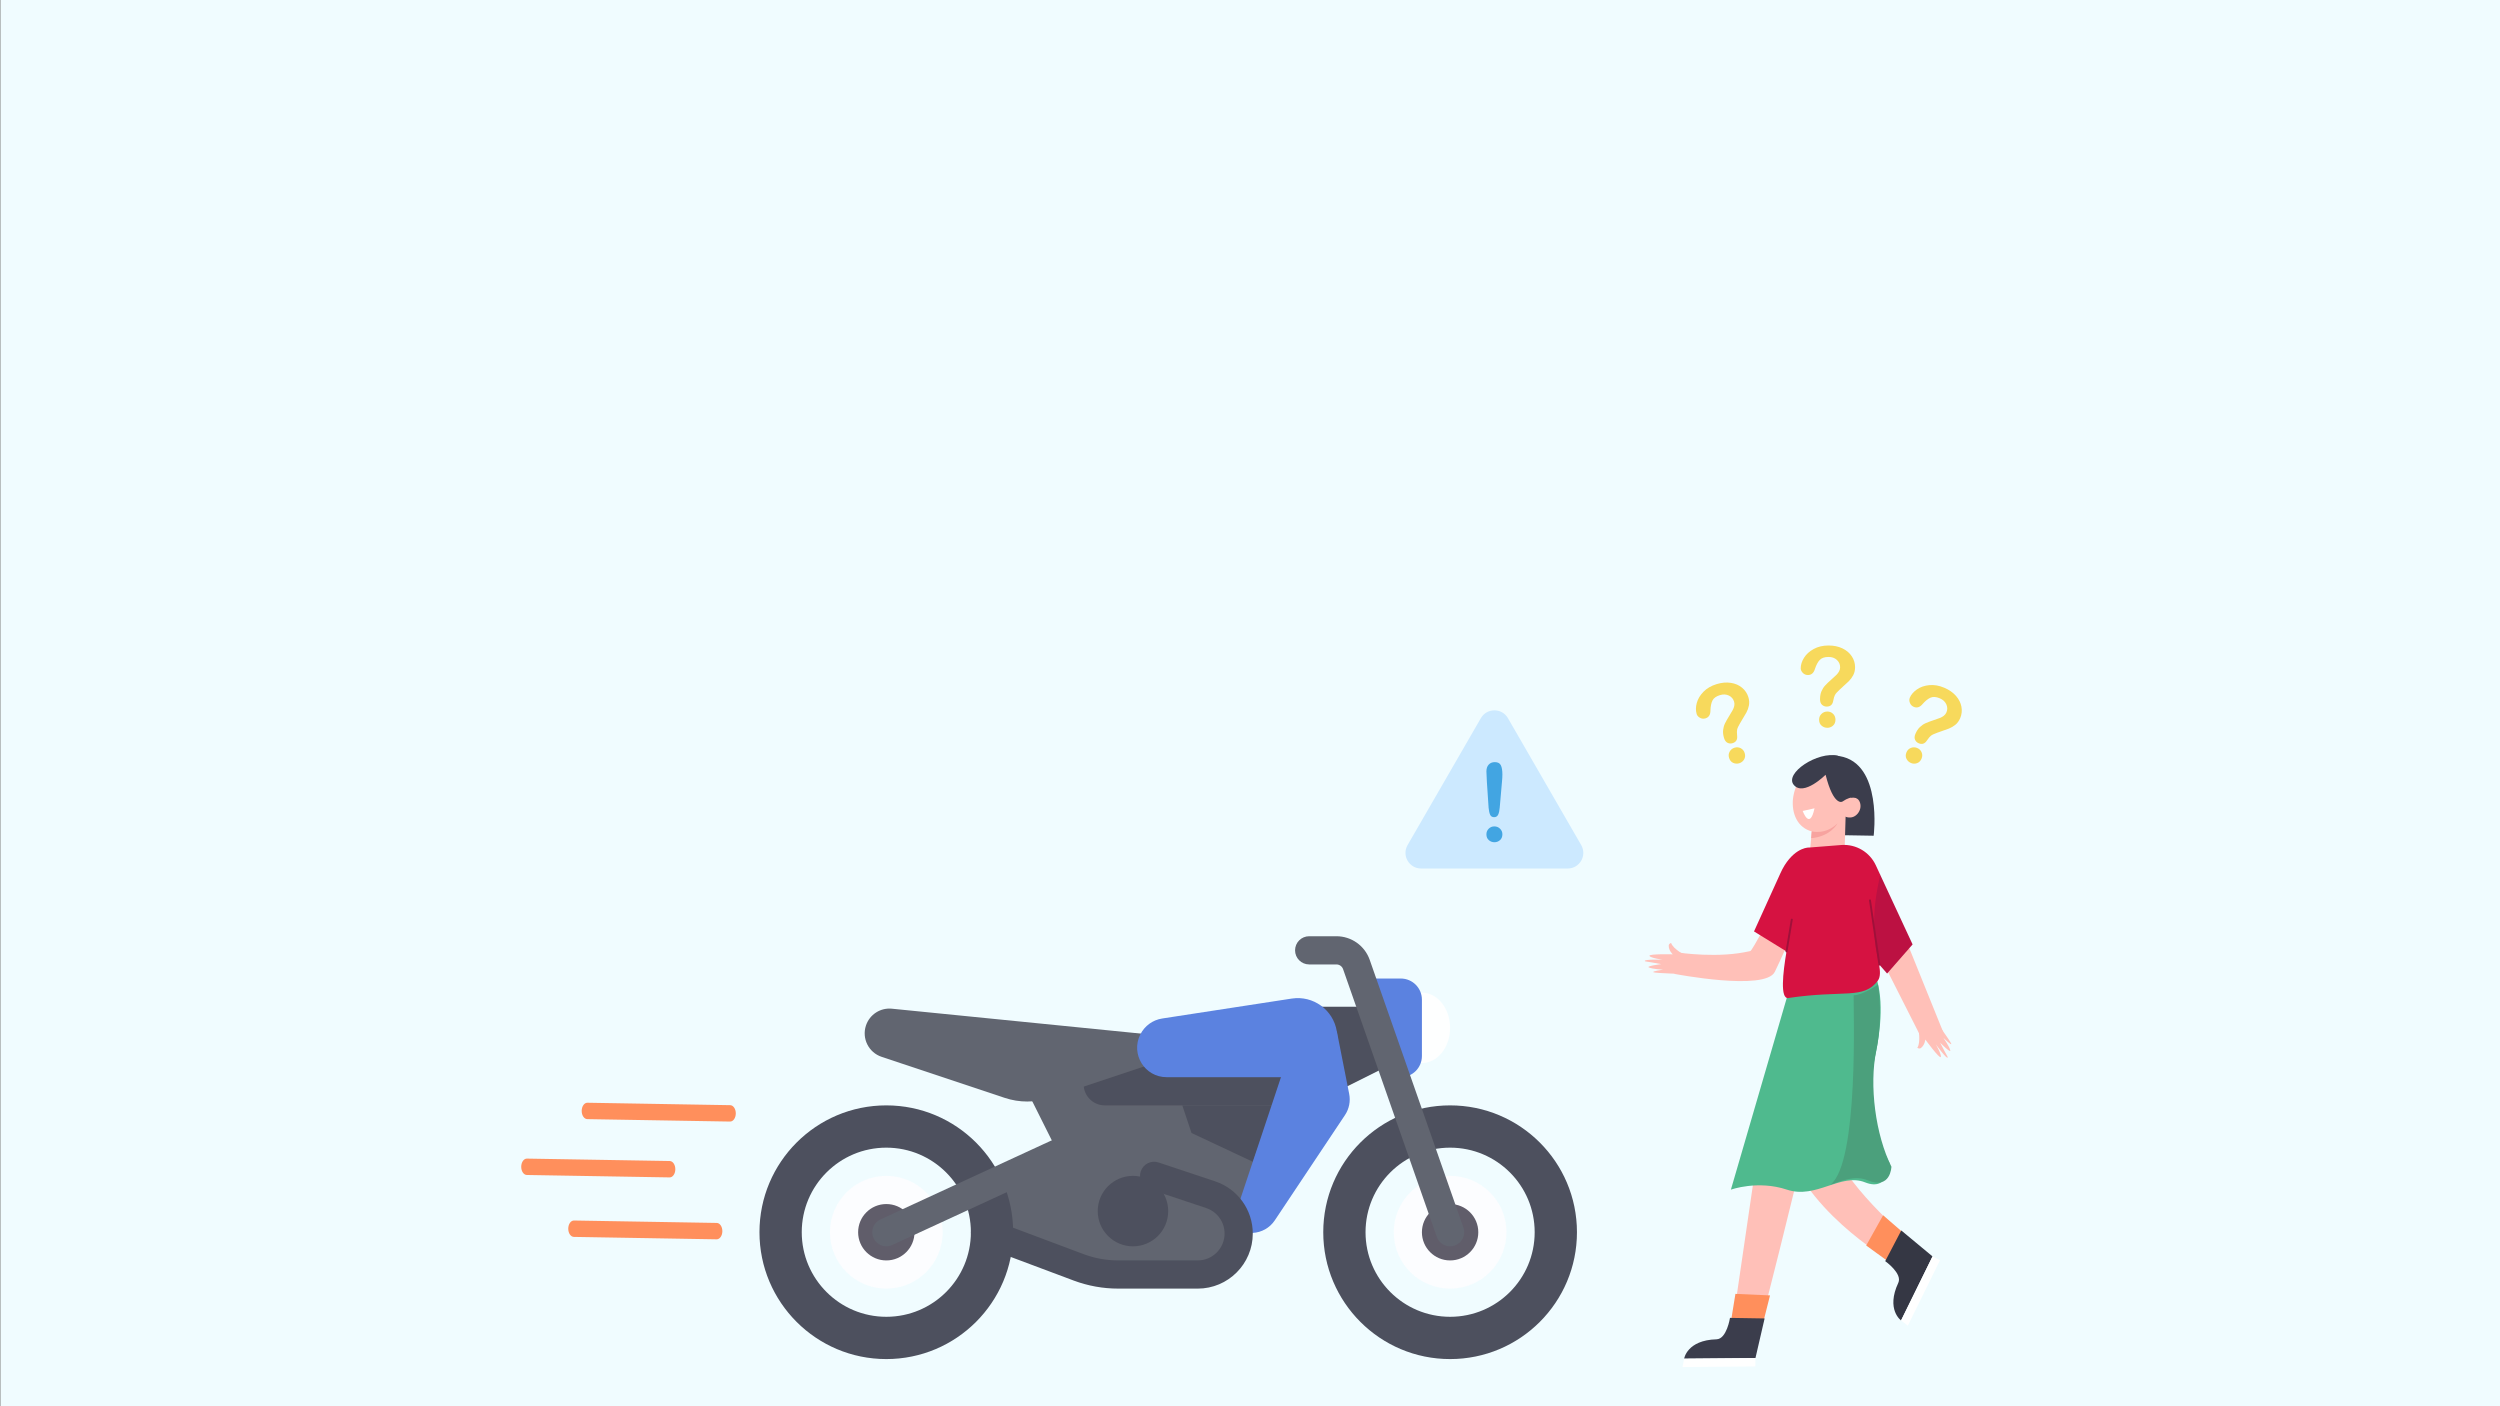 <?xml version="1.0" encoding="UTF-8"?>
<svg id="Layer_1" xmlns="http://www.w3.org/2000/svg" viewBox="0 0 1920 1080">
  <rect x="0" y="0" width="1920" height="1080" fill="#808080" stroke="none"/>
  <rect x=".39" y="-.56" width="1922.05" height="1082.35" fill="#f0fcff"/>
  <g>
    <g>
      <g opacity=".9">
        <polygon points="1070.38 816.46 1027.08 838.11 1005.43 773.16 1048.73 773.16 1070.38 816.46" fill="#3b3d4c"/>
        <path d="M1092.03,762.34c11.96,0,21.65,12.12,21.65,27.06s-9.69,27.06-21.65,27.06-21.65-12.12-21.65-27.06c0-14.95,9.69-27.06,21.65-27.06Z" fill="#fff"/>
        <path d="M1048.73,751.51h27.06c8.97,0,16.24,7.27,16.24,16.24v43.3c0,8.97-7.27,16.24-16.24,16.24h-5.41s-21.65-75.77-21.65-75.77Z" fill="#4a74dd"/>
        <polygon points="983.78 816.46 778.11 816.46 810.59 881.41 767.29 913.88 756.46 946.36 843.06 978.83 929.66 978.83 951.31 946.36 962.13 946.36 983.78 870.58 983.78 816.46" fill="#515460"/>
        <path d="M848.47,848.93h129.9c8.97,0,16.24-7.27,16.24-16.24h0c0-8.97-7.27-16.24-16.24-16.24h-129.9c-8.97,0-16.24,7.27-16.24,16.24h0c0,8.97,7.27,16.24,16.24,16.24Z" fill="#3b3d4c"/>
        <path d="M962.13,892.23l16.24-43.3h-70.36s7.07,21.2,7.07,21.2" fill="#3b3d4c"/>
        <path d="M1026.66,791.92l9.52,48.25c1.11,5.61-.05,11.44-3.23,16.2l-53.93,80.89c-3.82,5.72-10.12,9.29-16.99,9.62l-10.72.51v-22.67s32.47-97.42,32.47-97.42l42.88-35.36Z" fill="#4a74dd"/>
        <path d="M680.69,848.93c-53.8,0-97.42,43.62-97.42,97.42,0,53.8,43.62,97.42,97.42,97.42,53.8,0,97.42-43.62,97.42-97.42,0-53.8-43.62-97.42-97.42-97.42ZM680.69,1011.3c-35.87,0-64.95-29.08-64.95-64.95,0-35.87,29.08-64.95,64.95-64.95,35.87,0,64.95,29.08,64.95,64.95,0,35.87-29.08,64.95-64.95,64.95Z" fill="#3b3d4c"/>
        <path d="M680.69,903.06c23.91,0,43.3,19.39,43.3,43.3,0,23.91-19.39,43.3-43.3,43.3-23.91,0-43.3-19.39-43.3-43.3,0-23.91,19.38-43.3,43.3-43.3Z" fill="#fdfdff"/>
        <g>
          <path d="M680.69,924.71c11.96,0,21.65,9.69,21.65,21.65s-9.69,21.65-21.65,21.65c-11.96,0-21.65-9.69-21.65-21.65s9.69-21.65,21.65-21.65Z" fill="#504b5a"/>
          <path d="M1113.68,848.93c-53.8,0-97.42,43.62-97.42,97.42,0,53.8,43.62,97.42,97.42,97.42,53.8,0,97.42-43.62,97.42-97.42,0-53.8-43.62-97.42-97.42-97.42ZM1113.68,1011.3c-35.87,0-64.95-29.08-64.95-64.95,0-35.87,29.08-64.95,64.95-64.95,35.87,0,64.95,29.08,64.95,64.95,0,35.87-29.08,64.95-64.95,64.95Z" fill="#3b3d4c"/>
        </g>
        <path d="M1113.68,903.06c23.91,0,43.3,19.39,43.3,43.3,0,23.91-19.39,43.3-43.3,43.3-23.91,0-43.3-19.39-43.3-43.3,0-23.91,19.39-43.3,43.3-43.3Z" fill="#fdfdff"/>
        <path d="M1113.68,924.71c11.96,0,21.65,9.69,21.65,21.65s-9.69,21.65-21.65,21.65-21.65-9.69-21.65-21.65,9.69-21.65,21.65-21.65Z" fill="#504b5a"/>
        <g>
          <path d="M1113.68,957.19c-4.47,0-8.66-2.8-10.22-7.25l-71.97-205.62c-.75-2.17-2.81-3.63-5.1-3.63h-20.95c-5.98,0-10.83-4.85-10.83-10.83,0-5.98,4.84-10.83,10.83-10.83h20.95c11.48,0,21.74,7.28,25.54,18.11l71.98,205.63c1.97,5.65-1,11.82-6.65,13.8-1.18.41-2.39.61-3.57.61Z" fill="#515460"/>
          <path d="M680.7,957.18c-4.09,0-8.01-2.33-9.84-6.29-2.51-5.43-.14-11.86,5.3-14.37l140.72-64.95c5.43-2.5,11.87-.13,14.37,5.3,2.51,5.43.14,11.86-5.3,14.37l-140.72,64.95c-1.47.68-3.01.99-4.52.99Z" fill="#515460"/>
          <path d="M886.36,816.46l-80.1,26.7c-11.24,3.75-23.4,3.75-34.64,0l-94.53-31.51c-9.97-3.32-15.35-14.1-12.03-24.06h0c2.81-8.44,11.09-13.8,19.94-12.91l201.36,20.14v21.65h0Z" fill="#515460"/>
        </g>
        <path d="M1026.66,791.92h0c3.09,18.51-11.19,35.36-29.96,35.36h-100.74c-16.82,0-27.76-17.7-20.24-32.74l.05-.09c3.28-6.56,9.54-11.13,16.79-12.24l99.51-15.31c16.43-2.53,31.84,8.63,34.57,25.02Z" fill="#4a74dd"/>
        <path d="M919.86,989.65h-61.1c-11.72,0-23.22-2.09-34.21-6.2l-71.89-26.96c-5.59-2.1-8.43-8.34-6.33-13.94,2.09-5.61,8.34-8.41,13.94-6.34l71.89,26.96c8.53,3.2,17.49,4.83,26.6,4.83h61.1c11.37,0,20.62-9.26,20.62-20.63,0-8.89-5.67-16.75-14.11-19.57l-43.44-14.48c-5.67-1.89-8.73-8.02-6.84-13.69,1.89-5.67,7.97-8.75,13.69-6.84l43.44,14.48c17.29,5.77,28.91,21.88,28.91,40.11,0,23.31-18.96,42.28-42.27,42.28Z" fill="#3b3d4c"/>
        <path d="M870.12,903.06c14.95,0,27.06,12.12,27.06,27.06,0,14.95-12.12,27.06-27.06,27.06s-27.06-12.12-27.06-27.06c0-14.95,12.12-27.06,27.06-27.06Z" fill="#3b3d4c"/>
      </g>
      <path d="M560.74,861.36h-.05l-109.65-1.87c-2.4-.04-4.33-2.89-4.3-6.37.03-3.45,1.97-6.22,4.35-6.22h.05l109.65,1.87c2.4.04,4.33,2.89,4.3,6.37-.03,3.45-1.97,6.22-4.35,6.22Z" fill="#ff8f5c"/>
      <path d="M514.3,904.25h-.05l-109.65-1.86c-2.4-.04-4.33-2.89-4.3-6.37.03-3.45,1.97-6.22,4.35-6.22h.05l109.65,1.86c2.4.04,4.33,2.89,4.3,6.37-.03,3.45-1.97,6.22-4.35,6.22Z" fill="#ff8f5c"/>
      <path d="M550.42,951.8h-.05l-109.65-1.86c-2.4-.04-4.33-2.89-4.3-6.37.03-3.45,1.97-6.22,4.35-6.22h.05l109.65,1.86c2.4.04,4.33,2.89,4.3,6.37-.03,3.45-1.97,6.22-4.35,6.22Z" fill="#ff8f5c"/>
    </g>
    <g>
      <g>
        <path d="M1396.73,641.32c.79-.26,42.25.52,42.25.52,0,0,7.09-55.63-26.24-61.15-33.33-5.51-16.01,60.62-16.01,60.62Z" fill="#3b3d4c"/>
        <g>
          <path d="M1411.97,586.81c1.52.69,2.96,1.63,4.29,2.85,11.87,10.84,5.1,32.66-5.03,42.68-5.6,5.55-13.93,8.27-21.33,5.71-10.82-3.75-14.49-15.8-12.59-26.67,1.41-8.1,5.68-15.82,12.16-20.72,6.47-4.9,15.33-7.13,22.5-3.85Z" fill="#ffc0b8"/>
          <path d="M1414.9,625.73c2.08,1.96,5.63,2.68,8.32,1.66,2.69-1.02,4.85-3.64,5.48-6.63.56-2.68-.2-5.69-2.2-7.27-2-1.58-5.52-1.38-7.14.78l-4.46,11.45Z" fill="#ffc0b8"/>
          <path d="M1417.69,618.58l-1.14,38.28c-.1,7.07-5.69,12.84-12.76,13.16h0c-8.16.37-14.74-6.59-13.91-14.72l3.39-35.61,24.42-1.12Z" fill="#ffc0b8"/>
          <path d="M1390.97,643.74l.4-5.25s10.6,2.96,19.86-6.15c0,0-5.2,10.1-20.26,11.4Z" fill="#f7a39f"/>
          <path d="M1384.46,622.81s5.43,15.24,9.08-2.02" fill="#fff"/>
        </g>
        <path d="M1402.06,595.02s-16.78,16.78-24.39,7.85c-7.61-8.93,18.35-26.2,33.93-22.46,0,0,19.9,14,14.9,33.08,0,0-3.19-3.62-11.64,2.18,0,0-6.64,3.86-12.8-20.65Z" fill="#3b3d4c"/>
      </g>
      <g>
        <g>
          <g>
            <path d="M1432.67,751.59c.69.03,13.01,27.73,5.81,42.76-.72,1.51-1.56,4.74-4.72,9.66-14.98,23.37-49.26,78.39-50.34,86.4-1.31,9.7-32.16,130.87-32.16,130.87l-20.85-3.15,19.74-134.76,24.5-109.97,58.03-21.81Z" fill="#ffc0b8"/>
            <g>
              <polygon points="1329.28 1015.36 1332.8 993.7 1359.37 994.87 1354.16 1015.51 1329.28 1015.36" fill="#ff8f5c"/>
              <g>
                <path d="M1293.41,1043.46s2.16-14.25,24.88-14.87c7.85-.22,10.34-16.46,10.34-16.46l26.59.44-7.02,30.39-54.79.5Z" fill="#3b3d4c"/>
                <polygon points="1293.41 1043.46 1292.17 1049.9 1348.11 1049.41 1348.2 1042.96 1293.41 1043.46" fill="#fff"/>
              </g>
            </g>
          </g>
          <g>
            <path d="M1369.33,871.49c12.7,56.37,81.14,95.95,81.14,95.95l14.77-16s-53.7-46.17-56.67-71.94c-2.96-25.78,18.32-66.37,18.32-66.37l-22.43-9.36-35.13,67.72Z" fill="#ffc0b8"/>
            <g>
              <polygon points="1451.02 969.44 1433.25 956.55 1446.23 933.35 1462.34 947.27 1451.02 969.44" fill="#ff8f5c"/>
              <g>
                <path d="M1460.01,1014.1s-11.76-8.33-2.11-28.91c3.34-7.11-10.06-16.63-10.06-16.63l12.34-23.56,24,19.92-24.17,49.17Z" fill="#353744"/>
                <polygon points="1460.01 1014.1 1465.21 1018.11 1489.9 967.91 1484.18 964.93 1460.01 1014.1" fill="#fff"/>
              </g>
            </g>
          </g>
        </g>
        <path d="M1373.54,761.96l-44.22,151.7s20.61-7.49,43.09,0c22.48,7.49,41.22-13.11,59.95-5.62,18.73,7.49,18.73-14.99,18.73-14.99l-.71-1.35c-12.82-24.56-16.33-52.83-10.43-79.9,4.66-21.38,7.3-47.34-.79-65.67l-31.16-17.93-34.46,33.76Z" fill="#4fba8e"/>
      </g>
      <g>
        <g>
          <path d="M1481.62,775.91c-3.89,2.3-7.75,4.65-11.59,7.03.36.61.7,1.2.97,1.74l2.28,4.8s2.1,10.97-.76,15.18c.54.51,1.84.88,2.64.29,3.17-2.35,3.48-6.6,3.48-6.6,0,0,10.87,14.9,11.85,13.45.98-1.44-3.83-9.8-3.83-9.8,0,0,8.65,11.88,9.14,10.17.19-.66,0,0-5.79-11.4,0,0,8.15,8.22,7.83,6.08-.4-2.68-5.28-9.76-5.28-9.76,0,0,6.38,6.28,6.02,4.56-.35-1.72-14.21-20.67-14.21-20.67,0,0-1.29-2.08-2.76-5.07Z" fill="#ffc0b8"/>
          <path d="M1438.54,723.9l36.32,71.7,17.55-2.88-36.56-90.49c-5.75,7.25-11.5,14.49-17.31,21.67Z" fill="#ffc0b8"/>
        </g>
        <g>
          <path d="M1300.61,748.99c.55-4.48,1.05-8.97,1.52-13.47-.7-.09-1.37-.18-1.97-.29l-5.19-1.13s-9.97-5.04-11.56-9.88c-.74.11-1.82.91-1.84,1.92-.08,3.94,3.1,6.79,3.1,6.79,0,0-18.43-.5-17.89,1.16.54,1.65,10.1,2.96,10.1,2.96,0,0-14.69-.41-13.64,1.02.41.55,0,0,12.57,2.38,0,0-11.48,1.43-9.6,2.48,2.37,1.32,10.95,1.79,10.95,1.79,0,0-8.87,1.21-7.29,1.98,1.58.77,25.04,1.38,25.04,1.38,0,0,2.43.26,5.7.91Z" fill="#ffc0b8"/>
          <path d="M1361.7,699.72c-.45,1.11-15.99,30.29-17.37,30.63-24.15,5.93-54.97,1.25-54.97,1.25l-3.48,16.33s69.87,13.5,77.19-1.59c4.63-9.54,13.08-27.98,15.57-36.66-9.33-1.19-7.64-8.54-16.94-9.96Z" fill="#ffc0b8"/>
        </g>
        <path d="M1443.96,671.74l24.91,53.58-19.57,22.36-19.17-21.96s-4.7-53.24,13.83-53.97Z" fill="#bc1142"/>
        <path d="M1441.97,681.83l1.99-10.09-3.33-7.19c-4.7-10.15-15.17-16.35-26.32-15.6l-24.68,1.95s-9.88-.78-19.02,13.6c-1.24,1.96-2.29,4.04-3.25,6.15l-20.28,44.69,24.97,15.39c-2.83,16.5-5.02,36.68,1.39,35.73,43.23-6.4,57.71,1.31,68.73-13.31,4.12-5.46-.75-17.56-1.89-27.28-1.72-14.67-1.16-29.54,1.7-44.03Z" fill="#d61241"/>
        <path d="M1372.04,731.47s-.08,0-.12,0c-.41-.07-.69-.45-.62-.86l4.05-24.48c.07-.41.46-.68.86-.62.41.07.69.45.62.86l-4.05,24.48c-.06.37-.38.63-.74.63Z" fill="#a0103a"/>
        <path d="M1443.38,741.57c-.37,0-.69-.27-.74-.64l-7.23-49.36c-.06-.41.22-.79.63-.85.4-.05.79.22.85.63l7.23,49.36c.06.41-.22.79-.63.85-.04,0-.07,0-.11,0Z" fill="#a0103a"/>
      </g>
      <path d="M1452.61,896c-12.16-24.21-17.21-62.47-11.61-89.15,3.35-15.98,3.74-34.8,1.29-50.72-.09.17-12.25,8.41-18.7,8.23-.21,10.29,4.15,128.3-17.73,145.4,9.86-3.38,19.2-7.15,28.55-3.27,17.77,7.39,18.2-10.49,18.2-10.49Z" fill="#4ba07c"/>
    </g>
    <g>
      <path d="M1137.31,551.54l-56.28,97.48c-4.62,8,1.15,18,10.39,18h112.56c9.24,0,15.01-10,10.39-18l-56.28-97.48c-4.62-8-16.17-8-20.78,0Z" fill="#cce9ff"/>
      <path d="M1143.23,620.1l-1.3-19.47c-.24-3.79-.37-6.52-.37-8.17,0-2.25.59-4,1.77-5.26s2.73-1.89,4.65-1.89c2.33,0,3.89.81,4.67,2.42.79,1.61,1.18,3.94,1.18,6.97,0,1.79-.1,3.6-.29,5.45l-1.75,20.04c-.19,2.38-.6,4.21-1.22,5.49-.62,1.27-1.65,1.91-3.09,1.91s-2.48-.62-3.05-1.85c-.57-1.23-.98-3.11-1.22-5.63ZM1147.74,646.84c-1.65,0-3.1-.54-4.33-1.61-1.23-1.07-1.85-2.57-1.85-4.49,0-1.68.59-3.11,1.77-4.29s2.62-1.77,4.33-1.77,3.16.59,4.37,1.77c1.21,1.18,1.81,2.61,1.81,4.29,0,1.9-.61,3.39-1.83,4.47-1.22,1.08-2.64,1.63-4.27,1.63Z" fill="#42a5e2"/>
    </g>
    <path d="M1303.03,548.29c-.77-2.53-.73-5.34.1-8.43.84-3.09,2.56-5.96,5.16-8.61,2.6-2.65,5.98-4.6,10.13-5.86,3.86-1.17,7.49-1.49,10.88-.96,3.39.53,6.26,1.77,8.61,3.74s3.97,4.38,4.84,7.26c.69,2.26.83,4.39.43,6.37-.4,1.98-1.05,3.79-1.94,5.41-.89,1.62-2.53,4.39-4.92,8.32-.65,1.1-1.16,2.05-1.52,2.84-.36.79-.59,1.49-.7,2.09-.11.6-.16,1.18-.15,1.75.01.56.07,1.54.17,2.94.33,2.93-.83,4.79-3.5,5.6-1.38.42-2.69.32-3.91-.3-1.22-.62-2.1-1.82-2.64-3.61-.68-2.24-.92-4.28-.72-6.13.2-1.85.68-3.56,1.45-5.15.77-1.58,1.87-3.53,3.3-5.82,1.25-2.01,2.14-3.51,2.67-4.5.53-.99.91-2.03,1.15-3.12.24-1.09.19-2.18-.14-3.27-.65-2.13-1.98-3.69-4.01-4.67-2.03-.98-4.29-1.1-6.8-.34-2.93.89-4.86,2.28-5.8,4.18-.94,1.9-1.45,4.43-1.54,7.6,0,3.29-1.25,5.31-3.79,6.08-1.49.45-2.91.31-4.25-.43-1.34-.74-2.2-1.72-2.57-2.95ZM1335.8,586.17c-1.62.49-3.2.4-4.73-.29-1.53-.69-2.58-1.97-3.16-3.86-.51-1.68-.35-3.27.47-4.77.82-1.5,2.09-2.51,3.79-3.03,1.68-.51,3.26-.36,4.75.43,1.49.8,2.49,2.04,3,3.71.57,1.86.41,3.51-.47,4.94-.88,1.43-2.1,2.38-3.67,2.86Z" fill="#f7d95c"/>
    <path d="M1382.95,513.24c0-2.64.84-5.32,2.53-8.04,1.69-2.72,4.16-4.97,7.42-6.76,3.25-1.79,7.05-2.69,11.39-2.7,4.04,0,7.6.73,10.69,2.21,3.09,1.48,5.48,3.5,7.17,6.06,1.69,2.56,2.54,5.34,2.55,8.34,0,2.37-.47,4.44-1.43,6.22-.96,1.78-2.09,3.32-3.41,4.62-1.32,1.3-3.69,3.48-7.1,6.55-.94.86-1.7,1.62-2.27,2.28-.57.66-.99,1.25-1.27,1.8-.28.54-.49,1.09-.64,1.63-.15.54-.38,1.5-.68,2.86-.52,2.9-2.18,4.35-4.96,4.35-1.45,0-2.67-.47-3.66-1.41-.99-.94-1.49-2.35-1.49-4.21,0-2.34.35-4.36,1.07-6.08.72-1.71,1.68-3.22,2.87-4.52,1.19-1.3,2.8-2.84,4.83-4.62,1.78-1.56,3.06-2.74,3.85-3.54.79-.8,1.46-1.68,2-2.66.54-.98.81-2.03.81-3.17,0-2.23-.84-4.1-2.5-5.63s-3.8-2.29-6.41-2.28c-3.06,0-5.31.78-6.76,2.33s-2.66,3.83-3.66,6.83c-.94,3.15-2.73,4.72-5.37,4.73-1.56,0-2.88-.54-3.95-1.64-1.07-1.1-1.61-2.29-1.62-3.57ZM1403.43,558.95c-1.7,0-3.18-.54-4.45-1.64-1.27-1.1-1.91-2.63-1.91-4.61,0-1.75.6-3.23,1.83-4.43,1.22-1.2,2.72-1.8,4.5-1.81,1.75,0,3.23.59,4.43,1.79,1.2,1.19,1.8,2.67,1.81,4.42,0,1.95-.62,3.48-1.87,4.6-1.25,1.12-2.7,1.68-4.34,1.68Z" fill="#f7d95c"/>
    <path d="M1467.59,585.97c-1.56-.66-2.71-1.75-3.45-3.25-.74-1.51-.72-3.17.05-4.99.68-1.61,1.82-2.73,3.42-3.36,1.59-.62,3.21-.59,4.85.11,1.62.69,2.74,1.81,3.37,3.38.63,1.57.61,3.16-.08,4.77-.76,1.79-1.93,2.96-3.52,3.5s-3.14.48-4.65-.16ZM1466.7,535.89c1.03-2.43,2.86-4.57,5.48-6.4,2.62-1.83,5.78-2.94,9.47-3.3,3.69-.37,7.54.29,11.54,1.99,3.71,1.58,6.7,3.65,8.97,6.23,2.26,2.58,3.67,5.37,4.22,8.39.55,3.01.24,5.91-.93,8.67-.92,2.18-2.17,3.9-3.75,5.17-1.58,1.26-3.23,2.23-4.95,2.91-1.72.68-4.76,1.75-9.1,3.24-1.21.43-2.2.83-2.98,1.21-.78.38-1.41.76-1.87,1.16-.47.39-.88.81-1.23,1.25-.35.44-.94,1.23-1.75,2.36-1.62,2.46-3.71,3.14-6.27,2.06-1.33-.57-2.27-1.48-2.81-2.73-.54-1.26-.45-2.74.28-4.46.91-2.15,2.04-3.88,3.37-5.17,1.33-1.29,2.8-2.3,4.41-3.03s3.69-1.51,6.26-2.36c2.25-.74,3.89-1.32,4.93-1.74,1.04-.42,2-.97,2.88-1.66s1.54-1.55,1.99-2.6c.87-2.05.84-4.1-.09-6.16-.93-2.06-2.6-3.59-5-4.62-2.82-1.2-5.2-1.36-7.13-.51-1.93.86-3.95,2.47-6.04,4.85-2.1,2.53-4.37,3.27-6.8,2.24-1.44-.61-2.43-1.63-2.99-3.06-.56-1.43-.59-2.74-.09-3.91Z" fill="#f7d95c"/>
  </g>
</svg>